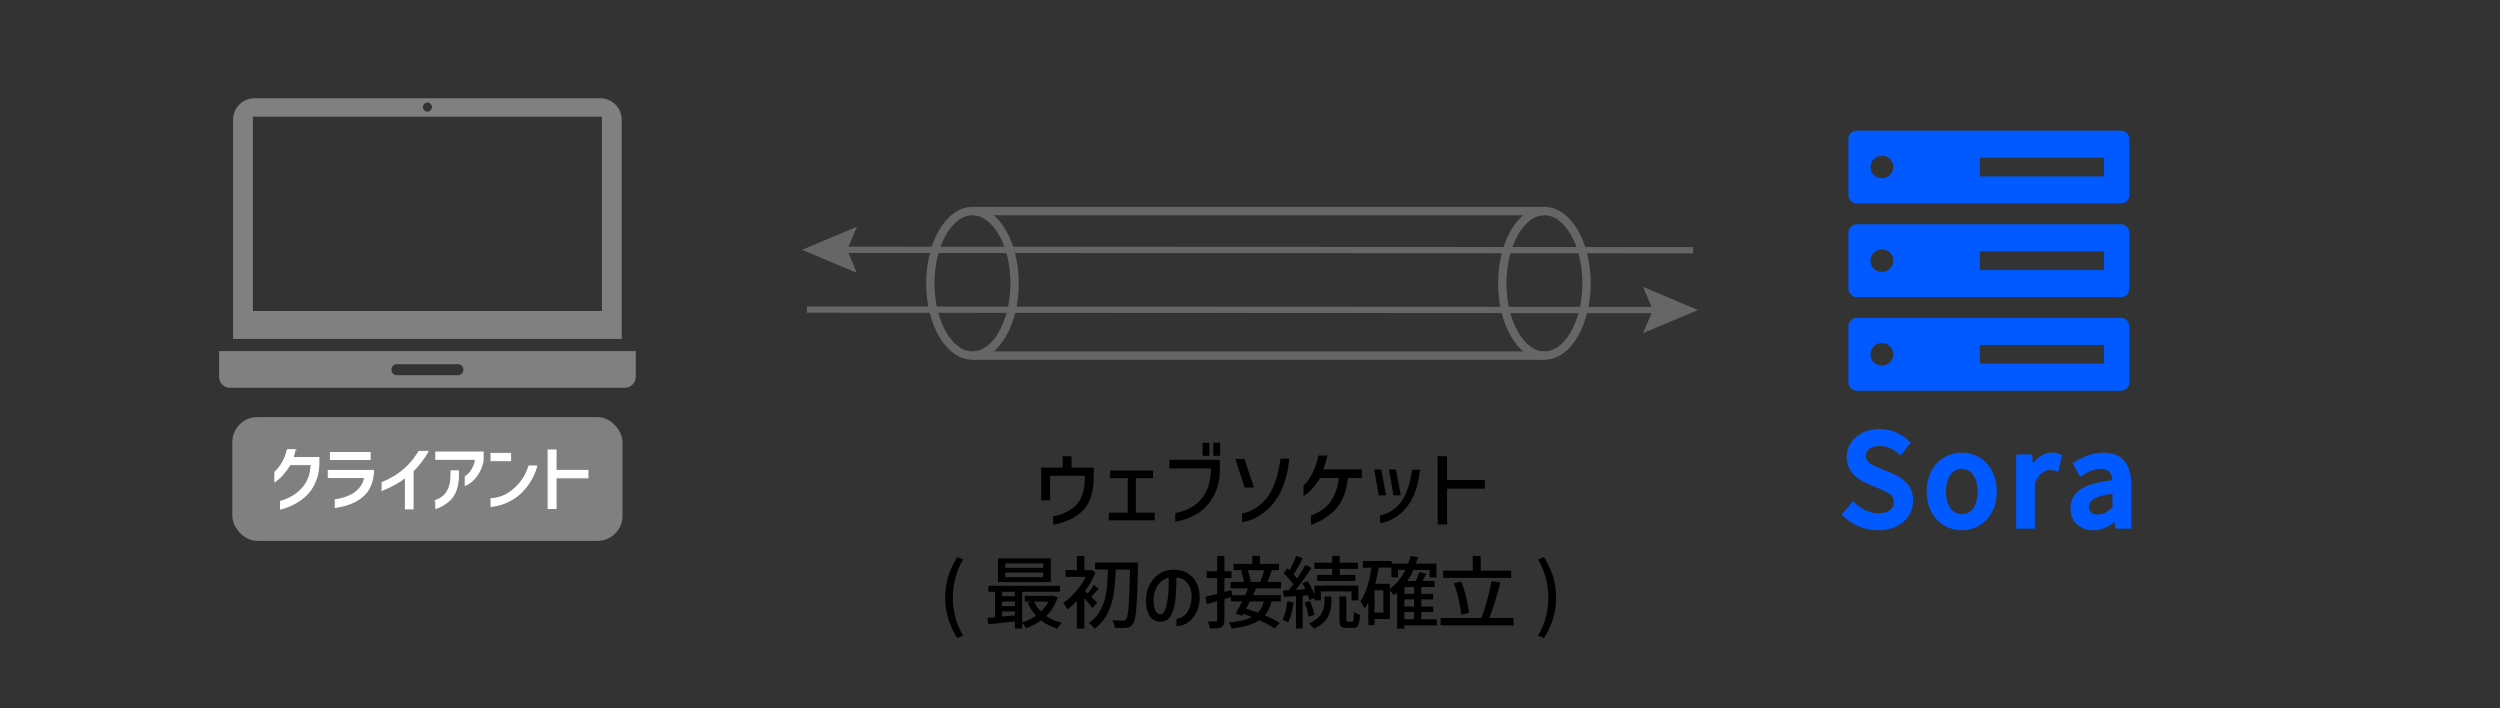 <?xml version="1.0" encoding="UTF-8"?><svg id="_レイヤー_1" xmlns="http://www.w3.org/2000/svg" viewBox="0 0 600 170"><rect x="0" y="0" width="600" height="170" fill="#333333" stroke="none"/><defs><style>.cls-1{stroke-width:2px;}.cls-1,.cls-2,.cls-3,.cls-4{stroke-miterlimit:10;}.cls-1,.cls-3{fill:none;stroke:#666;}.cls-5,.cls-6,.cls-7,.cls-8,.cls-9{stroke-width:0px;}.cls-5,.cls-2{fill:#005aff;}.cls-6{fill:#666;}.cls-7{fill:#000;}.cls-8,.cls-9{fill:gray;}.cls-2{stroke:#005aff;}.cls-9{fill-rule:evenodd;}.cls-3{stroke-width:1.5px;}.cls-4{fill:#fff;stroke:#fff;stroke-width:.25px;}</style></defs><path class="cls-7" d="M252.02,114.2v5.88h-2.13v-7.85h5.15v-2.73h2.13v2.73h5.32v2.75c-.03,1.65-.28,3.15-.75,4.48-.47,1.34-1.11,2.39-1.92,3.16-.75.7-1.6,1.31-2.54,1.83-1.58.77-3.09,1.26-4.54,1.47v-2c.96-.15,1.83-.41,2.63-.76s1.57-.82,2.32-1.41c1.75-1.4,2.63-3.68,2.65-6.85v-.71h-8.32Z"/><path class="cls-7" d="M266.11,123.04h4.54v-8.27h-4.21v-1.83h10.31v1.83h-4.15v8.27h4.54v1.83h-11.03v-1.83Z"/><path class="cls-7" d="M280.66,112.45v-2.1h12.1v2.48c0,1.83-.29,3.46-.86,4.89-.57,1.43-1.33,2.65-2.27,3.67-.81.88-1.69,1.59-2.65,2.12-1.56.84-3.2,1.41-4.91,1.72v-2.08c1-.2,1.93-.48,2.8-.85.87-.37,1.71-.9,2.52-1.59.97-.85,1.74-1.92,2.3-3.19.56-1.27.88-2.97.96-5.08h-9.99ZM288.61,106.28h1.65v3.11h-1.65v-3.11ZM291.19,106.28h1.65v3.11h-1.65v-3.11Z"/><path class="cls-7" d="M300.94,117.01h-2.21l-2.26-6.89h2.19l2.28,6.89ZM298.1,123.23c1.49-.27,2.86-.89,4.12-1.88,1.25-.99,2.23-2.2,2.94-3.64.61-1.25,1.07-2.47,1.4-3.69.33-1.21.58-2.52.75-3.94h2.13c-.1,1.18-.28,2.31-.52,3.4-.25,1.09-.6,2.23-1.06,3.42-.48,1.27-1.19,2.53-2.15,3.76-.99,1.26-2.14,2.3-3.46,3.11-1.33.81-2.7,1.33-4.14,1.55v-2.1Z"/><path class="cls-7" d="M318.58,109.32l-.24,1.01c-.07.34-.33,1.11-.76,2.33h9.27v2.06h-3.34c-.25,2.16-.73,3.92-1.44,5.28-.72,1.37-1.61,2.47-2.68,3.31-1.49,1.22-3.08,2.1-4.75,2.65v-2.21c.98-.38,1.87-.84,2.67-1.39,2.26-1.53,3.6-4.07,4.02-7.64h-4.52c-1.16,1.93-2.48,3.38-3.97,4.35v-2.54c.88-.83,1.63-1.88,2.25-3.17.62-1.29,1.05-2.63,1.31-4.03h2.19Z"/><path class="cls-7" d="M332.65,118.88h-1.78l-1.06-6.2h1.69l1.15,6.2ZM331.21,123.71c1.24-.24,2.39-.77,3.44-1.59,1.05-.82,1.86-1.82,2.44-3.01.51-1.04.9-2.06,1.17-3.07.28-1.01.49-2.11.63-3.32h1.89c-.09.98-.23,1.94-.43,2.87-.2.93-.5,1.9-.89,2.91-.41,1.08-1.01,2.13-1.8,3.15-.83,1.06-1.8,1.94-2.93,2.62s-2.3,1.12-3.52,1.31v-1.87ZM336.19,118.88h-1.76l-1.09-6.2h1.69l1.15,6.2Z"/><path class="cls-7" d="M356.38,117.28h-9.08v8.59h-2.26v-16.38h2.26v5.71h9.08v2.08Z"/><line class="cls-3" x1="201.45" y1="59.95" x2="406.34" y2="60.05"/><polygon class="cls-6" points="205.66 65.51 203.31 59.95 205.67 54.4 192.5 59.95 205.66 65.51"/><ellipse class="cls-1" cx="233.39" cy="68" rx="10.11" ry="17.34"/><line class="cls-1" x1="233.39" y1="50.66" x2="370.66" y2="50.66"/><line class="cls-1" x1="233.39" y1="85.34" x2="370.66" y2="85.34"/><ellipse class="cls-1" cx="370.66" cy="68" rx="10.11" ry="17.34"/><line class="cls-3" x1="398.55" y1="74.41" x2="193.66" y2="74.31"/><polygon class="cls-6" points="394.34 68.85 396.69 74.41 394.33 79.96 407.5 74.41 394.34 68.85"/><path class="cls-7" d="M229.75,153.14c-.96-1.51-1.68-3.05-2.17-4.63s-.74-3.28-.74-5.1.25-3.51.74-5.09c.49-1.58,1.21-3.12,2.17-4.62l1.41.59c-.83,1.34-1.44,2.79-1.86,4.35-.41,1.56-.62,3.15-.62,4.77s.21,3.23.62,4.79c.41,1.56,1.03,3,1.86,4.33l-1.41.61Z"/><path class="cls-7" d="M253.83,143.38c-.54,1.72-1.45,3.21-2.73,4.47,1.06.75,2.31,1.29,3.75,1.63-.18.15-.38.36-.59.64-.21.27-.37.52-.49.73-1.49-.42-2.8-1.07-3.91-1.96-1.06.79-2.27,1.42-3.63,1.9-.09-.19-.22-.41-.39-.67-.17-.25-.34-.46-.51-.63v1.35h-1.75v-1.69c-3.09.33-5.23.55-6.42.67l-.14-1.54,1.79-.15v-6.1h-1.61v-1.44h17.21v1.44h-9.08v7.33c1.18-.34,2.28-.87,3.3-1.6-.81-.9-1.47-1.93-1.98-3.1l1.06-.28h-1.77v-1.37h6.46l.31-.06,1.12.42ZM252.2,134.01v5.68h-12.69v-5.68h12.69ZM243.58,142.03h-3.08v1.06h3.08v-1.06ZM240.49,144.35v1.12h3.08v-1.12h-3.08ZM240.49,147.98l3.08-.29v-.95h-3.08v1.24ZM250.38,136.29v-1.08h-9.12v1.08h9.12ZM250.38,138.51v-1.1h-9.12v1.1h9.12ZM248.18,144.39c.39.87.94,1.67,1.65,2.39.75-.72,1.34-1.52,1.79-2.39h-3.44Z"/><path class="cls-7" d="M262.2,145.96c-.38-.56-1.03-1.36-1.96-2.41v7.32h-1.79v-6.63c-.8.84-1.55,1.51-2.26,2.03-.1-.24-.26-.53-.46-.87-.2-.33-.38-.57-.52-.71,1.04-.71,2.04-1.63,3.02-2.75.98-1.13,1.77-2.29,2.39-3.5h-4.87v-1.62h2.71v-3.4h1.79v3.4h1.3l.33-.08,1.02.67c-.6,1.52-1.43,3-2.48,4.43.24.2.45.4.65.59.58-.74,1.05-1.42,1.43-2.05l1.2.93-.83.87c-.47.51-.8.85-.98,1.03.8.77,1.27,1.24,1.41,1.41l-1.1,1.35ZM273.11,135.97c-.08,3.34-.16,5.92-.25,7.73-.09,1.81-.2,3.18-.33,4.11-.14.93-.33,1.55-.58,1.87-.22.33-.45.56-.69.7-.24.14-.54.23-.9.27-.3.05-.72.08-1.26.08-.33,0-.84-.01-1.55-.04-.01-.25-.08-.56-.19-.91s-.25-.66-.4-.91c.8.06,1.68.09,2.63.09.14,0,.27-.02.37-.07.1-.04.2-.13.29-.26.28-.32.48-1.34.62-3.08.14-1.74.25-4.69.34-8.87h-3.44c-.07,2.2-.22,4.14-.47,5.79s-.74,3.23-1.46,4.71c-.73,1.48-1.78,2.71-3.15,3.69-.16-.23-.37-.47-.64-.73-.27-.26-.52-.47-.76-.64,1.31-.86,2.29-1.96,2.96-3.29.66-1.33,1.09-2.73,1.29-4.21.2-1.48.31-3.25.35-5.33h-3.08v-1.67h10.29v.95Z"/><path class="cls-7" d="M285.48,140.72c-.31-.65-.73-1.16-1.27-1.53-.54-.37-1.16-.56-1.87-.56,0,2.24-.1,4.12-.29,5.63-.2,1.51-.57,2.72-1.13,3.61-.56.89-1.36,1.34-2.41,1.34-1.18,0-2.05-.48-2.62-1.43-.57-.96-.86-2.22-.87-3.79.01-1.24.28-2.39.79-3.46.51-1.06,1.21-1.93,2.11-2.6.9-.67,1.92-1.06,3.05-1.18.16-.01.39-.02.71-.02,1.24,0,2.33.26,3.24.77.92.51,1.63,1.25,2.15,2.21.52.96.81,2.1.87,3.42.03,1.2-.19,2.35-.64,3.43s-1.1,1.96-1.96,2.64c-.85.68-1.84,1.04-2.97,1.07v-1.77c.65-.04,1.26-.28,1.81-.73.55-.45.99-1.09,1.32-1.92.33-.83.49-1.81.49-2.94-.04-.82-.21-1.56-.52-2.2ZM280,145.15c.33-1.55.49-3.38.49-5.48l-.02-1.03c-.68.13-1.3.45-1.86.98s-.99,1.17-1.3,1.95-.46,1.57-.46,2.39c0,1.05.13,1.88.4,2.49.27.61.66.93,1.17.97.72.04,1.24-.72,1.57-2.27Z"/><path class="cls-7" d="M301.5,141.21c-.08.19-.16.38-.25.56-.09.18-.18.37-.28.56l-.25.51h6.68v1.5h-2.24c-.34,1.39-.88,2.51-1.61,3.34,1.52.63,2.7,1.25,3.56,1.84l-1.18,1.33c-.9-.63-2.13-1.3-3.69-2.01-.75.51-1.66.92-2.74,1.24-1.08.32-2.38.58-3.9.77-.07-.24-.17-.5-.3-.78s-.27-.5-.4-.67c1.25-.11,2.32-.28,3.23-.49.91-.22,1.69-.49,2.33-.84-.54-.21-1.22-.46-2.06-.74l-.26.46-1.57-.51c.46-.81.98-1.79,1.55-2.94h-2.67v-1.04l-1.59.47v5.02c0,.47-.06.84-.17,1.1-.11.27-.3.47-.58.61-.28.14-.62.23-1.03.28-.41.04-.97.07-1.68.07-.03-.23-.09-.51-.2-.85-.1-.34-.22-.62-.33-.86.55.01,1.18.02,1.89.02.13,0,.22-.03.27-.09.05-.06.08-.15.08-.28v-4.5l-2.46.68-.39-1.73c.69-.15,1.64-.39,2.85-.7v-3.8h-2.5v-1.63h2.5v-3.67h1.75v3.67h1.71v1.63h-1.71v3.34l1.69-.46.16,1.22h3.12l.22-.48.51-1.16h-4.22v-1.54h3.18c-.05-.41-.14-.85-.25-1.35-.12-.49-.26-.94-.41-1.35l.65-.13h-2.46v-1.5h4.5v-1.94h1.83v1.94h4.58v1.5h-1.69l-.28.74c-.34.96-.62,1.66-.83,2.09h3.3v1.54h-5.93ZM299.96,144.35c-.21.41-.51.98-.9,1.73.73.2,1.68.52,2.83.95.67-.7,1.15-1.59,1.43-2.68h-3.36ZM299.45,136.84c.18.46.34.94.48,1.45s.22.95.25,1.3l-.33.08h2.61c.37-.89.69-1.83.96-2.83h-3.97Z"/><path class="cls-7" d="M310.46,144.54c-.3,2.15-.73,3.76-1.28,4.83-.13-.09-.33-.2-.61-.32-.28-.13-.52-.23-.73-.3.52-1.05.89-2.53,1.1-4.45l1.51.25ZM312.64,142.96v7.89h-1.61v-7.77l-1.36.08c-.77.05-1.29.08-1.55.09l-.18-1.54,1.38-.08c.43-.54.79-1.01,1.06-1.39-.52-.79-1.3-1.68-2.34-2.68l.92-1.18.53.49c.3-.53.6-1.11.88-1.74s.52-1.2.71-1.72l1.61.57c-.9,1.71-1.65,3-2.24,3.86.37.39.65.73.86,1.03.8-1.2,1.45-2.29,1.95-3.27l1.51.67c-1.32,2.04-2.59,3.8-3.79,5.28l2.32-.13c-.17-.39-.42-.87-.75-1.42l1.3-.53c.31.49.62,1.03.9,1.62.29.58.52,1.12.71,1.62v-2.17h10.55v3.55h-1.63v-2.15h-7.37v2.15h-1.55v-.59l-1.18.53c-.08-.33-.2-.72-.35-1.16l-1.3.09ZM314.41,144.23c.24.52.45,1.1.64,1.73.19.63.32,1.18.38,1.63l-1.42.42c-.04-.44-.14-.99-.31-1.62-.17-.64-.37-1.23-.61-1.78l1.32-.38ZM317.88,143.15h1.65v1.31c0,1.27-.28,2.46-.83,3.56-.56,1.11-1.65,2.06-3.29,2.86-.16-.18-.36-.38-.6-.62s-.47-.43-.68-.58c1.49-.7,2.49-1.5,3-2.41s.76-1.86.76-2.85v-1.27ZM319.73,137.98v-1.46h-4.28v-1.46h4.28v-1.65h1.81v1.65h4.36v1.46h-4.36v1.46h3.75v1.46h-9.16v-1.46h3.6ZM324.46,149.21c.13,0,.23-.05.29-.16s.1-.32.13-.64c.03-.32.05-.82.06-1.52.17.13.4.25.68.37.28.12.55.21.8.28-.05.85-.14,1.5-.26,1.95-.12.45-.29.76-.53.94-.24.18-.56.27-.98.27h-1.41c-.5,0-.87-.06-1.12-.18s-.42-.32-.51-.61c-.09-.28-.14-.71-.14-1.26v-5.51h1.65v5.51c0,.25.02.41.06.47.04.06.14.09.31.09h.98Z"/><path class="cls-7" d="M344.82,150.08h-7.76v.78h-1.75v-8.64c-.25.23-.5.44-.77.63-.17-.25-.5-.61-.98-1.08v6.8h-3.67v1.48h-1.49v-5.47c-.29.54-.59,1.02-.9,1.42-.1-.23-.26-.52-.48-.86-.22-.35-.4-.62-.54-.81,1.23-1.68,2.12-4.38,2.67-8.09h-2.06v-1.6h6.92v.63h3.97c.25-.7.44-1.32.57-1.86l1.75.32c-.1.41-.27.92-.49,1.54h4.93v3.31h-1.65v-1.8h-3.87c-.39.9-.88,1.78-1.45,2.64h2.04c.31-.65.58-1.35.81-2.11l1.69.36c-.33.7-.62,1.28-.86,1.75h2.85v1.48h-3.2v1.63h2.85v1.33h-2.85v1.71h2.85v1.33h-2.85v1.73h3.75v1.46ZM332.01,147.03v-5.36h-2.12v5.36h2.12ZM333.56,141.33c1.53-1.1,2.78-2.62,3.75-4.56h-1.81v1.8h-1.55v-2.34h-3.06c-.25,1.53-.52,2.83-.81,3.89h3.48v1.2ZM339.38,142.52v-1.63h-2.32v1.63h2.32ZM339.38,145.56v-1.71h-2.32v1.71h2.32ZM337.06,146.89v1.73h2.32v-1.73h-2.32Z"/><path class="cls-7" d="M363.27,148.32v1.77h-17.54v-1.77h9.8c.47-1.19.94-2.62,1.39-4.28.46-1.66.82-3.19,1.08-4.6l2.08.38c-.37,1.46-.79,2.95-1.26,4.49-.47,1.54-.93,2.87-1.38,4h5.82ZM362.68,136.94v1.75h-16.33v-1.75h7.11v-3.52h1.91v3.52h7.31ZM350.67,147.54c-.07-1.03-.26-2.25-.58-3.66-.32-1.41-.71-2.71-1.17-3.89l1.73-.46c.48,1.18.9,2.46,1.24,3.85.34,1.39.56,2.61.65,3.68l-1.87.47Z"/><path class="cls-7" d="M369.12,152.54c.83-1.33,1.44-2.77,1.86-4.33.41-1.56.62-3.15.62-4.79s-.21-3.21-.62-4.77c-.41-1.56-1.03-3.01-1.86-4.35l1.42-.59c.96,1.5,1.68,3.03,2.18,4.62.5,1.58.75,3.28.75,5.09s-.25,3.52-.74,5.1-1.22,3.12-2.19,4.63l-1.42-.61Z"/><path class="cls-5" d="M509.03,31.34h-63.42c-1.1,0-2,.9-2,2v13.48c0,1.1.9,2,2,2h63.42c1.1,0,2-.9,2-2v-13.48c0-1.1-.9-2-2-2ZM451.65,42.78c-1.52,0-2.75-1.21-2.75-2.7s1.23-2.7,2.75-2.7,2.75,1.21,2.75,2.7-1.23,2.7-2.75,2.7ZM504.95,42.33h-29.79v-4.49h29.79v4.49Z"/><path class="cls-5" d="M509.03,53.83h-63.42c-1.1,0-2,.9-2,2v13.48c0,1.1.9,2,2,2h63.42c1.1,0,2-.9,2-2v-13.48c0-1.1-.9-2-2-2ZM451.65,65.26c-1.52,0-2.75-1.21-2.75-2.7s1.23-2.7,2.75-2.7,2.75,1.21,2.75,2.7-1.23,2.7-2.75,2.7ZM504.95,64.81h-29.79v-4.49h29.79v4.49Z"/><path class="cls-5" d="M509.03,76.3h-63.42c-1.1,0-2,.9-2,2v13.48c0,1.1.9,2,2,2h63.42c1.1,0,2-.9,2-2v-13.48c0-1.1-.9-2-2-2ZM451.65,87.73c-1.52,0-2.75-1.21-2.75-2.7s1.23-2.7,2.75-2.7,2.75,1.21,2.75,2.7-1.23,2.7-2.75,2.7ZM504.95,87.28h-29.79v-4.49h29.79v4.49Z"/><path class="cls-2" d="M446.33,125.89c-1.39-.58-2.6-1.39-3.64-2.43l2.08-2.44c.81.81,1.75,1.46,2.81,1.94s2.12.72,3.18.72c1.34,0,2.39-.29,3.13-.87.74-.58,1.12-1.35,1.12-2.31,0-.65-.15-1.19-.44-1.6-.3-.42-.67-.75-1.13-1.01s-1.14-.59-2.03-.99l-3.12-1.34c-3.06-1.28-4.58-3.25-4.58-5.9,0-1.16.32-2.22.96-3.16s1.52-1.69,2.64-2.23c1.12-.54,2.38-.81,3.79-.81,1.3,0,2.55.25,3.73.76,1.18.51,2.21,1.2,3.09,2.08l-1.86,2.26c-.73-.65-1.5-1.15-2.31-1.5-.8-.35-1.69-.52-2.64-.52-1.16,0-2.08.26-2.77.78s-1.02,1.22-1.02,2.09c0,.61.16,1.13.49,1.54.33.42.73.75,1.21,1.01s1.13.54,1.94.87l3.09,1.31c1.47.63,2.6,1.42,3.39,2.35.79.94,1.19,2.18,1.19,3.73,0,1.2-.32,2.3-.96,3.3-.64,1-1.56,1.79-2.77,2.37s-2.6.87-4.19.87-2.98-.29-4.37-.87Z"/><path class="cls-2" d="M466.88,125.71c-1.21-.7-2.18-1.72-2.9-3.06-.72-1.33-1.08-2.9-1.08-4.69s.36-3.36,1.08-4.71c.72-1.34,1.69-2.37,2.9-3.07,1.21-.7,2.52-1.05,3.93-1.05s2.71.35,3.93,1.05,2.18,1.73,2.9,3.07c.72,1.34,1.08,2.91,1.08,4.71s-.36,3.36-1.08,4.69c-.72,1.33-1.69,2.35-2.9,3.06s-2.52,1.05-3.93,1.05-2.71-.35-3.93-1.05ZM473.96,122.27c.77-1.08,1.16-2.52,1.16-4.31s-.39-3.23-1.16-4.31c-.78-1.08-1.82-1.62-3.15-1.62s-2.34.54-3.12,1.62-1.16,2.52-1.16,4.31.39,3.23,1.16,4.31,1.81,1.62,3.12,1.62,2.37-.54,3.15-1.62Z"/><path class="cls-2" d="M484.38,109.56h2.87l.28,3.03h.09c.59-1.08,1.31-1.92,2.15-2.54.84-.61,1.72-.92,2.61-.92.73,0,1.36.12,1.89.37l-.64,3.06c-.59-.18-1.15-.27-1.68-.27-.77,0-1.52.29-2.25.87-.72.58-1.33,1.49-1.82,2.74v10.48h-3.51v-16.81Z"/><path class="cls-2" d="M498.8,125.44c-.92-.89-1.38-2.06-1.38-3.53,0-1.79.8-3.18,2.4-4.17,1.6-.99,4.15-1.67,7.66-2.06-.04-2.44-1.11-3.67-3.21-3.67-1.45,0-3.07.57-4.86,1.71l-1.31-2.38c2.32-1.47,4.58-2.2,6.78-2.2,2.06,0,3.59.62,4.6,1.85,1.01,1.23,1.51,2.99,1.51,5.27v10.12h-2.87l-.28-1.93h-.12c-1.79,1.55-3.58,2.32-5.35,2.32-1.47,0-2.66-.44-3.58-1.33ZM505.44,123.51c.63-.32,1.31-.81,2.05-1.48v-4.12c-2.4.29-4.12.73-5.13,1.34-1.02.61-1.53,1.42-1.53,2.41,0,.79.24,1.38.72,1.76s1.12.57,1.91.57c.69,0,1.35-.16,1.99-.47Z"/><path class="cls-9" d="M52.58,84.25v6.19c0,1.45,1.18,2.63,2.62,2.63h94.76c1.44,0,2.62-1.19,2.62-2.63v-6.19H52.58ZM109.91,90.05h-14.66c-.72,0-1.31-.59-1.31-1.32s.59-1.32,1.31-1.32h14.66c.72,0,1.31.59,1.31,1.32s-.59,1.32-1.31,1.32Z"/><path class="cls-9" d="M55.94,81.35h93.27V28.74c0-2.85-2.3-5.16-5.12-5.16H61.06c-2.83,0-5.12,2.31-5.12,5.16M102.58,24.62c.6,0,1.08.49,1.08,1.09s-.48,1.09-1.08,1.09-1.08-.49-1.08-1.09.48-1.09,1.08-1.09ZM60.69,28h83.77v46.64H60.69V28Z"/><rect class="cls-8" x="55.76" y="100.1" width="93.64" height="29.71" rx="6" ry="6"/><path class="cls-4" d="M70.81,107.93c-.04.26-.1.58-.2.95s-.2.67-.29.93h6.21v1.71c-.05,1.48-.35,2.86-.9,4.14s-1.23,2.31-2.03,3.08c-.83.82-1.79,1.52-2.89,2.11s-2.23,1.03-3.39,1.33v-1.84c.84-.25,1.61-.55,2.32-.91.7-.35,1.41-.84,2.13-1.47.87-.77,1.55-1.64,2.04-2.62.49-.98.79-2.25.89-3.83h-5.07c-1.15,1.85-2.37,3.21-3.66,4.09v-2.3c.73-.67,1.36-1.48,1.89-2.43.52-.95.89-1.93,1.1-2.93h1.87Z"/><path class="cls-4" d="M78.79,114.62v-1.71h10.84c-.01,1.27-.23,2.44-.65,3.49-.42,1.06-1.02,1.92-1.79,2.59-.73.67-1.53,1.2-2.4,1.58-.71.33-1.4.59-2.06.76-.67.17-1.42.32-2.26.45v-1.84c1.27-.16,2.5-.52,3.7-1.08.79-.38,1.5-.94,2.13-1.66.63-.72,1.04-1.58,1.24-2.59h-8.75ZM79.31,108.61h9.52v1.67h-9.52v-1.67Z"/><path class="cls-4" d="M102.72,108.34c-.35.68-.89,1.49-1.59,2.43-.71.94-1.37,1.68-2,2.23v9.13h-1.83v-7.56c-1.44,1.14-3.31,2.18-5.6,3.11v-1.84c1.09-.47,2.1-.99,3.04-1.57,1.04-.61,2.08-1.43,3.11-2.46,1.04-1.03,1.93-2.19,2.69-3.48h2.18Z"/><path class="cls-4" d="M104.59,110.21v-1.71h11.35v2.16c-.27,1.24-.7,2.3-1.3,3.19-.49.74-1,1.32-1.52,1.74-.52.41-1.01.72-1.46.91v-2.12c.35-.18.72-.5,1.1-.96.38-.46.69-.98.94-1.56.25-.58.38-1.12.38-1.64h-9.48ZM104.59,120.11c.57-.19,1.13-.5,1.67-.92.57-.44,1.04-1.08,1.41-1.92s.56-1.88.57-3.14v-1.13h1.78v1.24c-.02,1.32-.22,2.48-.59,3.47s-.89,1.79-1.57,2.39c-.51.47-1.05.87-1.62,1.2-.57.33-1.11.57-1.64.73v-1.93Z"/><path class="cls-4" d="M117.85,108.81h4.69v1.76h-4.69v-1.76ZM128.83,111.83c-.45,1.66-1.16,3.15-2.12,4.48s-2.01,2.38-3.13,3.13c-.98.65-1.93,1.13-2.85,1.45-.92.32-1.88.54-2.88.66v-1.85c.84-.06,1.65-.22,2.44-.49.78-.26,1.57-.7,2.38-1.3,1.99-1.44,3.42-3.47,4.3-6.08h1.87Z"/><path class="cls-4" d="M141.1,114.68h-7.65v7.36h-1.9v-14.04h1.9v4.9h7.65v1.78Z"/></svg>